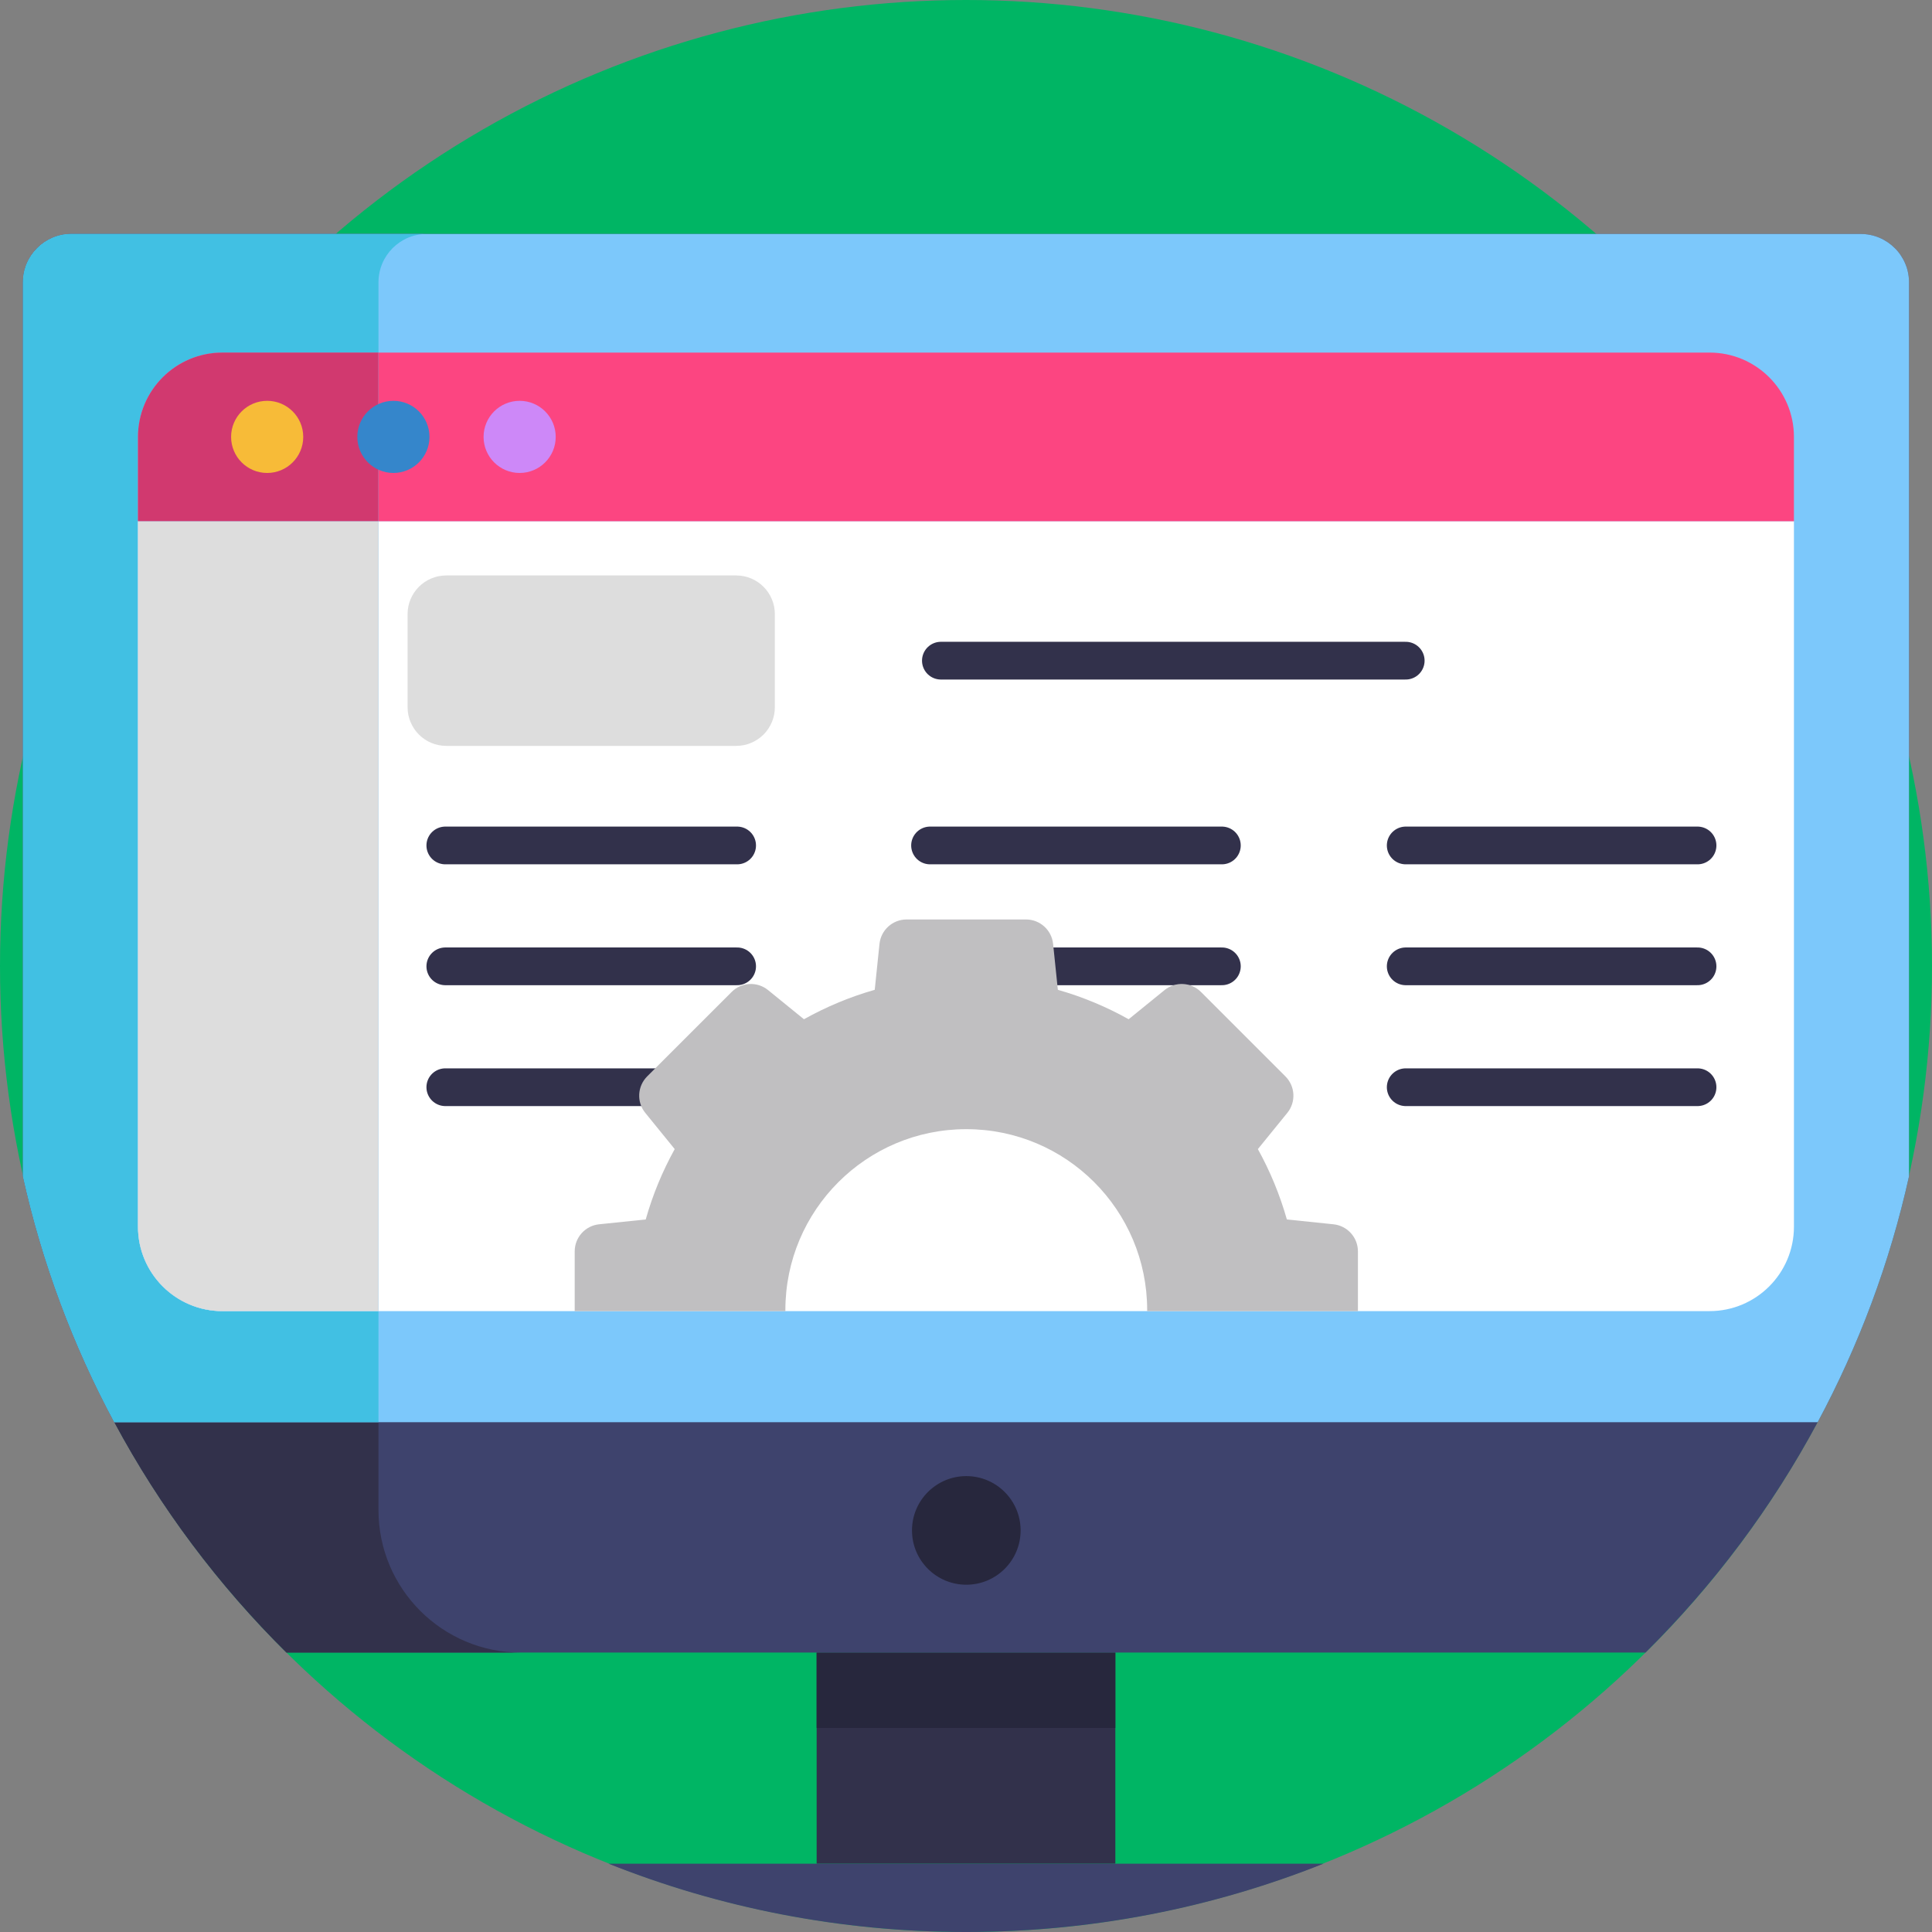 <?xml version="1.0" encoding="iso-8859-1"?>
<!-- Generator: Adobe Illustrator 22.0.1, SVG Export Plug-In . SVG Version: 6.00 Build 0)  -->
<svg version="1.1" xmlns="http://www.w3.org/2000/svg" xmlns:xlink="http://www.w3.org/1999/xlink" x="0px" y="0px"
	 viewBox="0 0 512 512" style="enable-background:new 0 0 512 512;" xml:space="preserve">
<rect x="0" y="0" width="512" height="512" fill="#808080" stroke="none"/>
<g id="BULINE">
	<circle id="XMLID_3387_" style="fill:#00B564;" cx="256" cy="256" r="256"/>
</g>
<g id="Icons">
	<g id="XMLID_2348_">
		<rect id="XMLID_2378_" x="216.419" y="437.947" style="fill:#32314B;" width="79.159" height="55.948"/>
		<rect id="XMLID_2377_" x="216.419" y="437.947" style="fill:#27273D;" width="79.159" height="19.966"/>
		<path id="XMLID_2376_" style="fill:#3E436D;" d="M505.91,74.82v236.91c-5.11,23.05-13.34,44.92-24.21,65.17
			c-12.12,22.6-27.55,43.16-45.62,61.05H75.92c-18.07-17.89-33.5-38.45-45.62-61.05c-10.87-20.25-19.1-42.12-24.21-65.17V74.82
			c0-1.11,0.14-2.18,0.4-3.2c0.11-0.41,0.24-0.81,0.38-1.21c0.07-0.19,0.15-0.39,0.23-0.58c0.32-0.76,0.72-1.49,1.18-2.17
			c0.46-0.69,0.99-1.33,1.57-1.9C12.17,63.44,15.37,62,18.9,62h474.2c3.53,0,6.73,1.43,9.05,3.76c0.58,0.58,1.11,1.22,1.57,1.9
			c0.46,0.68,0.86,1.41,1.18,2.17c0.09,0.19,0.16,0.39,0.23,0.58c0.14,0.4,0.27,0.8,0.38,1.21
			C505.77,72.64,505.91,73.71,505.91,74.82z"/>
		<path id="XMLID_2375_" style="fill:#32314B;" d="M138.07,437.95H75.92c-18.07-17.89-33.5-38.45-45.62-61.05
			c-10.87-20.25-19.1-42.12-24.21-65.17V74.82c0-1.11,0.14-2.18,0.4-3.2c0.11-0.41,0.24-0.81,0.38-1.21
			c0.07-0.19,0.15-0.39,0.23-0.58c0.32-0.76,0.72-1.49,1.18-2.17c0.46-0.68,0.99-1.32,1.57-1.9C12.17,63.44,15.37,62,18.9,62h94.21
			c-7.07,0-12.81,5.74-12.81,12.82v325.35C100.3,421.04,117.22,437.95,138.07,437.95z"/>
		<path id="XMLID_2374_" style="fill:#3E436D;" d="M350.72,493.9C321.42,505.58,289.46,512,256,512s-65.42-6.42-94.72-18.1H350.72z"
			/>
		<circle id="XMLID_2373_" style="fill:#27273D;" cx="256.08" cy="405.577" r="14.393"/>
		<path id="XMLID_2372_" style="fill:#7CC8FB;" d="M505.91,74.82v236.91c-5.11,23.05-13.34,44.92-24.21,65.17H30.3
			c-10.87-20.25-19.1-42.12-24.21-65.17V74.82c0-1.11,0.14-2.18,0.4-3.2c0.11-0.41,0.24-0.81,0.38-1.21
			c0.07-0.19,0.15-0.39,0.23-0.58c0.32-0.76,0.72-1.49,1.18-2.17c0.46-0.68,0.99-1.32,1.57-1.9C12.17,63.44,15.37,62,18.9,62h474.2
			c3.53,0,6.73,1.43,9.05,3.76c0.58,0.57,1.11,1.21,1.57,1.9c0.46,0.68,0.86,1.41,1.18,2.17c0.09,0.19,0.16,0.39,0.23,0.58
			c0.15,0.4,0.27,0.8,0.38,1.21C505.77,72.64,505.91,73.71,505.91,74.82z"/>
		<path id="XMLID_2371_" style="fill:#41C0E3;" d="M113.11,62c-7.07,0-12.81,5.74-12.81,12.82V376.9h-70
			c-10.87-20.25-19.1-42.12-24.21-65.17V74.82c0-1.11,0.14-2.18,0.4-3.2c0.11-0.41,0.24-0.81,0.38-1.21
			c0.07-0.19,0.15-0.39,0.23-0.58c0.32-0.76,0.72-1.49,1.18-2.17c0.46-0.68,0.99-1.32,1.57-1.9C12.17,63.44,15.37,62,18.9,62H113.11
			z"/>
		<path id="XMLID_2370_" style="fill:#FFFFFF;" d="M475.413,138.12v186.97c0,12.35-10.01,22.37-22.37,22.37H58.953
			c-12.35,0-22.37-10.02-22.37-22.37V138.12H475.413z"/>
		<path id="XMLID_2369_" style="fill:#FC4581;" d="M453.047,93.438H58.95c-12.352,0-22.366,10.013-22.366,22.366v22.321h438.827
			v-22.321C475.412,103.451,465.399,93.438,453.047,93.438z"/>
		<circle id="XMLID_2368_" style="fill:#CD88F8;" cx="137.711" cy="115.781" r="9.559"/>
		<path id="XMLID_2367_" style="fill:#7CC8FB;" d="M100.281,93.434v254.022H58.926c-12.352,0-22.368-10.017-22.368-22.369V115.802
			c0-12.352,10.017-22.369,22.368-22.369H100.281z"/>
		<path id="XMLID_2365_" style="fill:#DDDDDD;" d="M100.281,138.123v209.333H58.926c-12.352,0-22.368-10.017-22.368-22.369V138.123
			H100.281z"/>
		<path id="XMLID_2364_" style="fill:#D1396F;" d="M100.281,93.434v44.689H36.558v-22.321c0-12.352,10.017-22.369,22.368-22.369
			H100.281z"/>
		<circle id="XMLID_2363_" style="fill:#F7BB38;" cx="70.802" cy="115.781" r="9.559"/>
		<circle id="XMLID_2362_" style="fill:#3586CB;" cx="104.256" cy="115.781" r="9.559"/>
		<path id="XMLID_2361_" style="fill:#DDDDDD;" d="M195.096,197.667h-76.833c-5.661,0-10.25-4.589-10.25-10.25V162.75
			c0-5.661,4.589-10.25,10.25-10.25h76.833c5.661,0,10.25,4.589,10.25,10.25v24.667
			C205.346,193.078,200.757,197.667,195.096,197.667z"/>
		
			<line id="XMLID_2360_" style="fill:none;stroke:#32314B;stroke-width:10;stroke-linecap:round;stroke-miterlimit:10;" x1="249.346" y1="175.083" x2="372.53" y2="175.083"/>
		
			<line id="XMLID_2359_" style="fill:none;stroke:#32314B;stroke-width:10;stroke-linecap:round;stroke-miterlimit:10;" x1="118.013" y1="224.054" x2="195.346" y2="224.054"/>
		
			<line id="XMLID_2358_" style="fill:none;stroke:#32314B;stroke-width:10;stroke-linecap:round;stroke-miterlimit:10;" x1="118.013" y1="256.089" x2="195.346" y2="256.089"/>
		
			<line id="XMLID_2357_" style="fill:none;stroke:#32314B;stroke-width:10;stroke-linecap:round;stroke-miterlimit:10;" x1="118.013" y1="288.123" x2="195.346" y2="288.123"/>
		
			<line id="XMLID_2356_" style="fill:none;stroke:#32314B;stroke-width:10;stroke-linecap:round;stroke-miterlimit:10;" x1="246.473" y1="224.054" x2="323.806" y2="224.054"/>
		
			<line id="XMLID_2355_" style="fill:none;stroke:#32314B;stroke-width:10;stroke-linecap:round;stroke-miterlimit:10;" x1="246.473" y1="256.089" x2="323.806" y2="256.089"/>
		
			<line id="XMLID_2354_" style="fill:none;stroke:#32314B;stroke-width:10;stroke-linecap:round;stroke-miterlimit:10;" x1="246.473" y1="288.123" x2="323.806" y2="288.123"/>
		
			<line id="XMLID_2353_" style="fill:none;stroke:#32314B;stroke-width:10;stroke-linecap:round;stroke-miterlimit:10;" x1="372.53" y1="224.054" x2="449.863" y2="224.054"/>
		
			<line id="XMLID_2352_" style="fill:none;stroke:#32314B;stroke-width:10;stroke-linecap:round;stroke-miterlimit:10;" x1="372.53" y1="256.089" x2="449.863" y2="256.089"/>
		
			<line id="XMLID_2351_" style="fill:none;stroke:#32314B;stroke-width:10;stroke-linecap:round;stroke-miterlimit:10;" x1="372.53" y1="288.123" x2="449.863" y2="288.123"/>
		<path id="XMLID_2349_" style="fill:#C0BFC1;" d="M353.383,324.45l-12.35-1.28c-1.86-6.56-4.45-12.8-7.68-18.64h-0.01l7.81-9.61
			c2.33-2.87,2.12-7.04-0.5-9.66l-22.38-22.38c-2.62-2.62-6.78-2.83-9.65-0.5l-9.52,7.73c-5.87-3.29-12.16-5.92-18.76-7.8
			l-1.26-12.16c-0.38-3.68-3.48-6.48-7.17-6.48h-31.66c-3.7,0-6.8,2.8-7.18,6.48l-1.26,12.15c0,0.01,0,0.01,0,0.01
			c-6.6,1.88-12.88,4.52-18.76,7.8l-9.51-7.73c-2.87-2.33-7.04-2.12-9.65,0.5l-22.39,22.38c-2.61,2.62-2.83,6.79-0.5,9.66l7.8,9.6
			c-3.23,5.84-5.83,12.09-7.68,18.65l-12.35,1.28c-3.68,0.38-6.47,3.48-6.47,7.18v15.83h55.83v-0.28
			c0-26.47,21.47-47.94,47.94-47.94c26.48,0,47.94,21.47,47.94,47.94v0.28h55.85v-15.83
			C359.863,327.93,357.063,324.83,353.383,324.45z"/>
	</g>
</g>
</svg>
